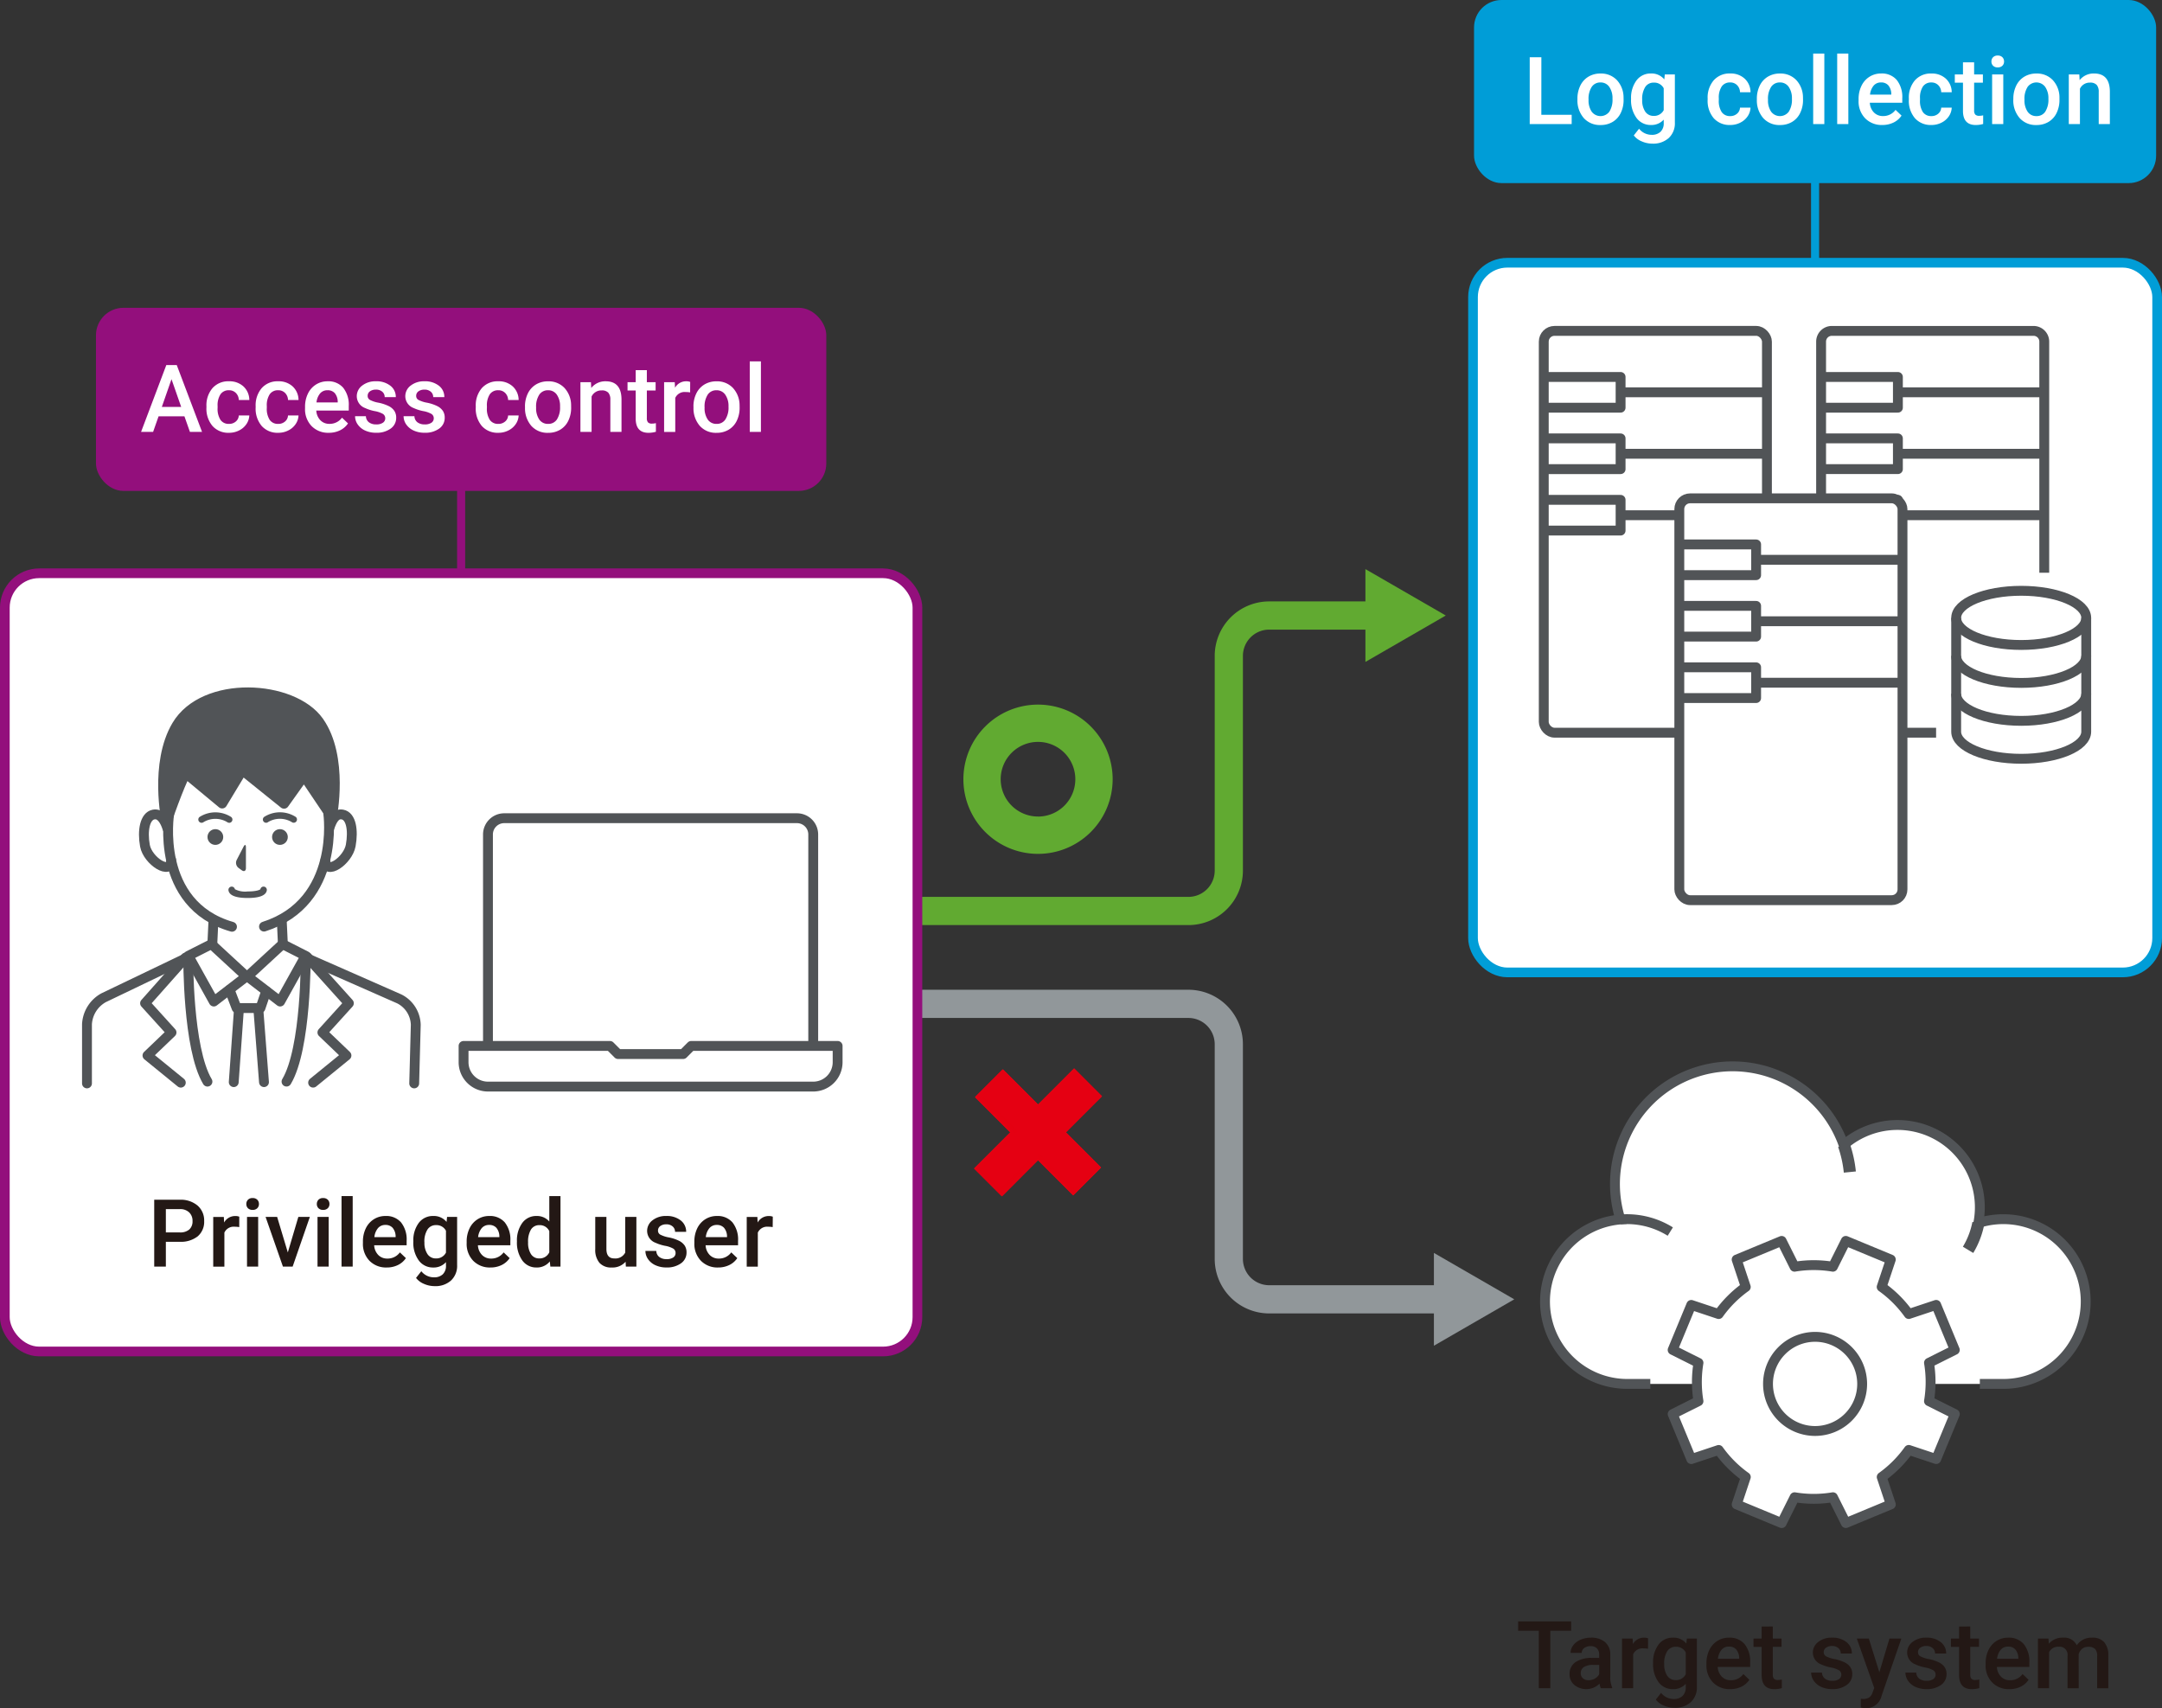<svg xmlns="http://www.w3.org/2000/svg" width="241.468" height="190.794" viewBox="0 0 241.468 190.794">
  <rect x="0" y="0" width="241.468" height="190.794" fill="#333333" stroke="none"/>
  <g id="アートワーク_54" data-name="アートワーク 54" transform="translate(120.734 95.397)">
    <g id="Group_15718" data-name="Group 15718" transform="translate(-120.193 -95.397)">
      <g id="Group_15675" data-name="Group 15675" transform="translate(-0.541)">
        <g id="Group_15673" data-name="Group 15673">
          <g id="Group_15672" data-name="Group 15672">
            <rect id="Rectangle_3628" data-name="Rectangle 3628" width="76.181" height="20.45" rx="3.068" transform="translate(164.631)" fill="#009dd7"/>
          </g>
        </g>
        <g id="Group_15674" data-name="Group 15674">
          <path id="Path_58400" data-name="Path 58400" d="M172.148,12.822h3.389v1.036h-4.686V6.393h1.3Z" fill="#fff"/>
          <path id="Path_58401" data-name="Path 58401" d="M176.178,11.032a3.281,3.281,0,0,1,.323-1.469,2.363,2.363,0,0,1,.908-1,2.551,2.551,0,0,1,1.342-.351,2.422,2.422,0,0,1,1.824.723,2.852,2.852,0,0,1,.755,1.918l.005.292a3.281,3.281,0,0,1-.315,1.465,2.325,2.325,0,0,1-.9,1,2.563,2.563,0,0,1-1.356.354,2.406,2.406,0,0,1-1.879-.781,2.991,2.991,0,0,1-.705-2.084Zm1.245.109a2.224,2.224,0,0,0,.355,1.34,1.233,1.233,0,0,0,1.966-.007,2.475,2.475,0,0,0,.351-1.442,2.213,2.213,0,0,0-.361-1.332,1.156,1.156,0,0,0-.983-.492,1.142,1.142,0,0,0-.968.484A2.418,2.418,0,0,0,177.423,11.141Z" fill="#fff"/>
          <path id="Path_58402" data-name="Path 58402" d="M182.17,11.044a3.245,3.245,0,0,1,.609-2.065,1.951,1.951,0,0,1,1.612-.771,1.828,1.828,0,0,1,1.492.662l.056-.56h1.123v5.378a2.234,2.234,0,0,1-.68,1.723,2.587,2.587,0,0,1-1.833.631,2.936,2.936,0,0,1-1.191-.254,2.124,2.124,0,0,1-.885-.664l.59-.748a1.782,1.782,0,0,0,1.415.682,1.376,1.376,0,0,0,.979-.336,1.285,1.285,0,0,0,.359-.987V13.36a1.831,1.831,0,0,1-1.436.6,1.948,1.948,0,0,1-1.592-.774A3.345,3.345,0,0,1,182.17,11.044Zm1.242.107a2.237,2.237,0,0,0,.34,1.315,1.1,1.1,0,0,0,.947.479,1.2,1.2,0,0,0,1.117-.645V9.858a1.183,1.183,0,0,0-1.108-.631,1.1,1.1,0,0,0-.956.489A2.5,2.5,0,0,0,183.412,11.151Z" fill="#fff"/>
          <path id="Path_58403" data-name="Path 58403" d="M193.234,12.966a1.122,1.122,0,0,0,.774-.272.926.926,0,0,0,.328-.672h1.174a1.837,1.837,0,0,1-.322.967,2.124,2.124,0,0,1-.82.709,2.431,2.431,0,0,1-1.119.262,2.358,2.358,0,0,1-1.845-.754,2.983,2.983,0,0,1-.682-2.08V11A2.938,2.938,0,0,1,191.4,8.97a2.342,2.342,0,0,1,1.846-.762,2.281,2.281,0,0,1,1.612.576,2.068,2.068,0,0,1,.653,1.516h-1.174a1.138,1.138,0,0,0-.325-.785,1.046,1.046,0,0,0-.777-.307,1.1,1.1,0,0,0-.933.437,2.244,2.244,0,0,0-.334,1.331v.2a2.28,2.28,0,0,0,.326,1.345A1.1,1.1,0,0,0,193.234,12.966Z" fill="#fff"/>
          <path id="Path_58404" data-name="Path 58404" d="M196.218,11.032a3.281,3.281,0,0,1,.323-1.469,2.363,2.363,0,0,1,.908-1,2.554,2.554,0,0,1,1.342-.351,2.422,2.422,0,0,1,1.824.723,2.852,2.852,0,0,1,.755,1.918l.005.292a3.281,3.281,0,0,1-.315,1.465,2.325,2.325,0,0,1-.9,1,2.563,2.563,0,0,1-1.356.354,2.406,2.406,0,0,1-1.879-.781,3,3,0,0,1-.705-2.084Zm1.245.109a2.224,2.224,0,0,0,.355,1.34,1.233,1.233,0,0,0,1.966-.007,2.475,2.475,0,0,0,.351-1.442,2.213,2.213,0,0,0-.361-1.332,1.156,1.156,0,0,0-.983-.492,1.142,1.142,0,0,0-.968.484A2.418,2.418,0,0,0,197.463,11.141Z" fill="#fff"/>
          <path id="Path_58405" data-name="Path 58405" d="M203.755,13.858h-1.246V5.983h1.246Z" fill="#fff"/>
          <path id="Path_58406" data-name="Path 58406" d="M206.437,13.858h-1.246V5.983h1.246Z" fill="#fff"/>
          <path id="Path_58407" data-name="Path 58407" d="M210.236,13.96a2.575,2.575,0,0,1-1.92-.746,2.7,2.7,0,0,1-.736-1.987v-.154A3.318,3.318,0,0,1,207.9,9.59a2.446,2.446,0,0,1,.9-1.019,2.388,2.388,0,0,1,1.292-.363,2.174,2.174,0,0,1,1.751.723,3.056,3.056,0,0,1,.618,2.045v.5h-3.625a1.661,1.661,0,0,0,.459,1.086,1.375,1.375,0,0,0,1.013.4,1.691,1.691,0,0,0,1.4-.692l.67.641a2.24,2.24,0,0,1-.888.771A2.784,2.784,0,0,1,210.236,13.96Zm-.149-4.752a1.046,1.046,0,0,0-.828.359,1.854,1.854,0,0,0-.4,1h2.374v-.092a1.518,1.518,0,0,0-.334-.946A1.039,1.039,0,0,0,210.087,9.208Z" fill="#fff"/>
          <path id="Path_58408" data-name="Path 58408" d="M215.706,12.966a1.123,1.123,0,0,0,.775-.272.929.929,0,0,0,.328-.672h1.174a1.837,1.837,0,0,1-.322.967,2.127,2.127,0,0,1-.821.709,2.427,2.427,0,0,1-1.118.262,2.36,2.36,0,0,1-1.846-.754,2.983,2.983,0,0,1-.681-2.08V11a2.938,2.938,0,0,1,.676-2.027,2.345,2.345,0,0,1,1.846-.762,2.281,2.281,0,0,1,1.612.576,2.069,2.069,0,0,1,.654,1.516h-1.174a1.143,1.143,0,0,0-.325-.785,1.046,1.046,0,0,0-.778-.307,1.1,1.1,0,0,0-.932.437,2.244,2.244,0,0,0-.334,1.331v.2a2.273,2.273,0,0,0,.326,1.345A1.1,1.1,0,0,0,215.706,12.966Z" fill="#fff"/>
          <path id="Path_58409" data-name="Path 58409" d="M220.485,6.962V8.31h.979v.923h-.979v3.1a.683.683,0,0,0,.126.459.582.582,0,0,0,.448.142,1.876,1.876,0,0,0,.436-.053v.965a3.093,3.093,0,0,1-.821.117q-1.436,0-1.435-1.584V9.233h-.912V8.31h.912V6.962Z" fill="#fff"/>
          <path id="Path_58410" data-name="Path 58410" d="M222.417,6.87a.66.66,0,0,1,.183-.477.683.683,0,0,1,.52-.189.7.7,0,0,1,.523.189.657.657,0,0,1,.185.477.642.642,0,0,1-.185.469.7.7,0,0,1-.523.187.69.69,0,0,1-.52-.187A.644.644,0,0,1,222.417,6.87Zm1.324,6.988h-1.246V8.31h1.246Z" fill="#fff"/>
          <path id="Path_58411" data-name="Path 58411" d="M224.864,11.032a3.268,3.268,0,0,1,.323-1.469,2.361,2.361,0,0,1,.907-1,2.558,2.558,0,0,1,1.343-.351,2.42,2.42,0,0,1,1.823.723,2.848,2.848,0,0,1,.756,1.918l0,.292a3.282,3.282,0,0,1-.316,1.465,2.319,2.319,0,0,1-.9,1,2.562,2.562,0,0,1-1.355.354,2.4,2.4,0,0,1-1.879-.781,2.991,2.991,0,0,1-.705-2.084Zm1.245.109a2.231,2.231,0,0,0,.354,1.34,1.151,1.151,0,0,0,.985.485,1.137,1.137,0,0,0,.981-.492,2.475,2.475,0,0,0,.352-1.442,2.206,2.206,0,0,0-.362-1.332,1.219,1.219,0,0,0-1.951-.008A2.425,2.425,0,0,0,226.109,11.141Z" fill="#fff"/>
          <path id="Path_58412" data-name="Path 58412" d="M232.231,8.31l.035.642a1.994,1.994,0,0,1,1.615-.744q1.734,0,1.764,1.984v3.666H234.4V10.265a1.149,1.149,0,0,0-.228-.784.964.964,0,0,0-.746-.254,1.2,1.2,0,0,0-1.123.683v3.948h-1.246V8.31Z" fill="#fff"/>
        </g>
      </g>
      <line id="Line_6276" data-name="Line 6276" y2="18.419" transform="translate(202.18 19.454)" fill="none" stroke="#009dd7" stroke-miterlimit="10" stroke-width="0.9"/>
      <g id="Group_15676" data-name="Group 15676" transform="translate(-0.541)">
        <rect id="Rectangle_3629" data-name="Rectangle 3629" width="76.411" height="79.26" rx="3.834" transform="translate(164.516 29.344)" fill="#fff"/>
        <rect id="Rectangle_3630" data-name="Rectangle 3630" width="76.411" height="79.26" rx="3.834" transform="translate(164.516 29.344)" fill="none" stroke="#009dd7" stroke-miterlimit="10" stroke-width="1.082"/>
      </g>
      <g id="Group_15686" data-name="Group 15686" transform="translate(-0.541)">
        <g id="Group_15683" data-name="Group 15683">
          <g id="Group_15680" data-name="Group 15680">
            <path id="Path_58413" data-name="Path 58413" d="M227.118,36.954H204.594a1.2,1.2,0,0,0-1.2,1.2V80.628a1.2,1.2,0,0,0,1.2,1.2h22.524a1.2,1.2,0,0,0,1.2-1.2V38.154A1.2,1.2,0,0,0,227.118,36.954Z" fill="#fff"/>
            <path id="Path_58414" data-name="Path 58414" d="M225.761,65.983c-4.011,0-7.263,1.355-7.263,3.026v12.71c0,1.672,3.252,3.027,7.263,3.027s7.263-1.355,7.263-3.027V69.009C233.024,67.338,229.772,65.983,225.761,65.983Z" fill="#fff"/>
            <g id="Group_15679" data-name="Group 15679">
              <g id="Group_15677" data-name="Group 15677">
                <path id="Path_58415" data-name="Path 58415" d="M218.48,69.009c0,1.672,3.251,3.026,7.262,3.026s7.263-1.354,7.263-3.026" fill="none" stroke="#515457" stroke-miterlimit="10" stroke-width="1.102"/>
                <path id="Path_58416" data-name="Path 58416" d="M225.742,65.983c-4.011,0-7.262,1.355-7.262,3.026v4.237c0,1.671,3.251,3.026,7.262,3.026s7.263-1.355,7.263-3.026V69.009C233.005,67.338,229.754,65.983,225.742,65.983Z" fill="none" stroke="#515457" stroke-miterlimit="10" stroke-width="1.102"/>
                <path id="Path_58417" data-name="Path 58417" d="M218.48,73.246v4.237c0,1.671,3.251,3.026,7.262,3.026s7.263-1.355,7.263-3.026V73.246" fill="none" stroke="#515457" stroke-miterlimit="10" stroke-width="1.102"/>
                <path id="Path_58418" data-name="Path 58418" d="M218.48,77.483v4.236c0,1.672,3.251,3.027,7.262,3.027s7.263-1.355,7.263-3.027V77.483" fill="none" stroke="#515457" stroke-miterlimit="10" stroke-width="1.102"/>
              </g>
              <g id="Group_15678" data-name="Group 15678">
                <path id="Path_58419" data-name="Path 58419" d="M203.393,45.532h8.578V42.1h-8.578" fill="none" stroke="#515457" stroke-linejoin="round" stroke-width="1.102"/>
                <path id="Path_58420" data-name="Path 58420" d="M203.393,52.394h8.578V48.963h-8.578" fill="none" stroke="#515457" stroke-linejoin="round" stroke-width="1.102"/>
                <line id="Line_6277" data-name="Line 6277" x2="16.347" transform="translate(211.972 43.816)" fill="none" stroke="#515457" stroke-linejoin="round" stroke-width="1.102"/>
                <line id="Line_6278" data-name="Line 6278" x2="16.347" transform="translate(211.972 50.679)" fill="none" stroke="#515457" stroke-linejoin="round" stroke-width="1.102"/>
                <path id="Path_58421" data-name="Path 58421" d="M203.393,59.257h8.578V55.826h-8.578" fill="none" stroke="#515457" stroke-linejoin="round" stroke-width="1.102"/>
                <line id="Line_6279" data-name="Line 6279" x2="16.347" transform="translate(211.972 57.541)" fill="none" stroke="#515457" stroke-linejoin="round" stroke-width="1.102"/>
              </g>
            </g>
            <path id="Path_58422" data-name="Path 58422" d="M216.238,81.829H204.594a1.2,1.2,0,0,1-1.2-1.2V38.155a1.2,1.2,0,0,1,1.2-1.2h22.524a1.2,1.2,0,0,1,1.2,1.2V63.968" fill="none" stroke="#515457" stroke-linejoin="round" stroke-width="1.102"/>
          </g>
          <g id="Group_15682" data-name="Group 15682">
            <rect id="Rectangle_3631" data-name="Rectangle 3631" width="24.926" height="44.877" rx="1.201" transform="translate(172.419 36.954)" fill="#fff"/>
            <g id="Group_15681" data-name="Group 15681">
              <path id="Path_58423" data-name="Path 58423" d="M172.419,45.532H181V42.1h-8.579" fill="none" stroke="#515457" stroke-linejoin="round" stroke-width="1.102"/>
              <path id="Path_58424" data-name="Path 58424" d="M172.419,52.395H181V48.963h-8.579" fill="none" stroke="#515457" stroke-linejoin="round" stroke-width="1.102"/>
              <line id="Line_6280" data-name="Line 6280" x2="16.348" transform="translate(180.998 43.816)" fill="none" stroke="#515457" stroke-linejoin="round" stroke-width="1.102"/>
              <line id="Line_6281" data-name="Line 6281" x2="16.348" transform="translate(180.998 50.679)" fill="none" stroke="#515457" stroke-linejoin="round" stroke-width="1.102"/>
              <path id="Path_58425" data-name="Path 58425" d="M172.419,59.258H181V55.826h-8.579" fill="none" stroke="#515457" stroke-linejoin="round" stroke-width="1.102"/>
              <line id="Line_6282" data-name="Line 6282" x2="16.348" transform="translate(180.998 57.542)" fill="none" stroke="#515457" stroke-linejoin="round" stroke-width="1.102"/>
            </g>
            <rect id="Rectangle_3632" data-name="Rectangle 3632" width="24.926" height="44.877" rx="1.201" transform="translate(172.419 36.954)" fill="none" stroke="#515457" stroke-linejoin="round" stroke-width="1.102"/>
          </g>
        </g>
        <g id="Group_15685" data-name="Group 15685">
          <rect id="Rectangle_3633" data-name="Rectangle 3633" width="24.926" height="44.877" rx="1.201" transform="translate(187.558 55.658)" fill="#fff"/>
          <g id="Group_15684" data-name="Group 15684">
            <path id="Path_58426" data-name="Path 58426" d="M187.558,64.237h8.579V60.805h-8.579" fill="none" stroke="#515457" stroke-linejoin="round" stroke-width="1.102"/>
            <path id="Path_58427" data-name="Path 58427" d="M187.558,71.1h8.579V67.668h-8.579" fill="none" stroke="#515457" stroke-linejoin="round" stroke-width="1.102"/>
            <line id="Line_6283" data-name="Line 6283" x2="16.348" transform="translate(196.137 62.521)" fill="none" stroke="#515457" stroke-linejoin="round" stroke-width="1.102"/>
            <line id="Line_6284" data-name="Line 6284" x2="16.348" transform="translate(196.137 69.384)" fill="none" stroke="#515457" stroke-linejoin="round" stroke-width="1.102"/>
            <path id="Path_58428" data-name="Path 58428" d="M187.558,77.962h8.579V74.531h-8.579" fill="none" stroke="#515457" stroke-linejoin="round" stroke-width="1.102"/>
            <line id="Line_6285" data-name="Line 6285" x2="16.348" transform="translate(196.137 76.247)" fill="none" stroke="#515457" stroke-linejoin="round" stroke-width="1.102"/>
          </g>
          <rect id="Rectangle_3634" data-name="Rectangle 3634" width="24.926" height="44.877" rx="1.201" transform="translate(187.558 55.658)" fill="none" stroke="#515457" stroke-linejoin="round" stroke-width="1.102"/>
        </g>
      </g>
      <g id="Group_15688" data-name="Group 15688" transform="translate(-0.541)">
        <path id="Path_58429" data-name="Path 58429" d="M221.123,154.564h2.629a9.2,9.2,0,1,0-2.8-17.965,9.188,9.188,0,0,0-9.03-10.953,9.158,9.158,0,0,0-6.009,2.243,13.141,13.141,0,0,0-24.931,8.308,9.2,9.2,0,0,0,.709,18.367h2.629" fill="#fff"/>
        <path id="Path_58430" data-name="Path 58430" d="M218.326,150.764l-2.081-5.025-3.058,1.018a13,13,0,0,0-3.028-3.025l1.019-3.06-5.025-2.082-1.444,2.885a13,13,0,0,0-4.28,0l-1.442-2.882-5.025,2.082,1.018,3.058a12.958,12.958,0,0,0-3.025,3.028l-3.06-1.019-2.082,5.025,2.885,1.444a12.97,12.97,0,0,0,0,4.28l-2.882,1.442,2.082,5.025,3.057-1.018a12.957,12.957,0,0,0,3.029,3.024l-1.019,3.061,5.025,2.081,1.443-2.885a12.943,12.943,0,0,0,4.28,0l1.443,2.882,5.024-2.081-1.017-3.058a12.973,12.973,0,0,0,3.024-3.028l3.061,1.019,2.081-5.025-2.885-1.444a12.942,12.942,0,0,0,0-4.28Z" fill="#fff"/>
        <g id="Group_15687" data-name="Group 15687">
          <path id="Path_58431" data-name="Path 58431" d="M221.123,154.564h2.629a9.2,9.2,0,1,0-2.8-17.965,9.188,9.188,0,0,0-9.03-10.953,9.158,9.158,0,0,0-6.009,2.243,13.141,13.141,0,0,0-24.931,8.308,9.2,9.2,0,0,0,.709,18.367h2.629" fill="none" stroke="#515457" stroke-miterlimit="10" stroke-width="1.102"/>
          <path id="Path_58432" data-name="Path 58432" d="M180.981,136.189q.351-.027.71-.027a9.16,9.16,0,0,1,4.86,1.387" fill="none" stroke="#515457" stroke-miterlimit="10" stroke-width="1.102"/>
          <path id="Path_58433" data-name="Path 58433" d="M205.936,127.881a13.1,13.1,0,0,1,.667,3.02" fill="none" stroke="#515457" stroke-miterlimit="10" stroke-width="1.353"/>
          <path id="Path_58434" data-name="Path 58434" d="M220.957,136.6a9.162,9.162,0,0,1-1.148,2.99" fill="none" stroke="#515457" stroke-miterlimit="10" stroke-width="1.353"/>
          <path id="Path_58435" data-name="Path 58435" d="M218.326,150.764l-2.081-5.025-3.058,1.018a13,13,0,0,0-3.028-3.025l1.019-3.06-5.025-2.082-1.444,2.885a13,13,0,0,0-4.28,0l-1.442-2.882-5.025,2.082,1.018,3.058a12.958,12.958,0,0,0-3.025,3.028l-3.06-1.019-2.082,5.025,2.885,1.444a12.97,12.97,0,0,0,0,4.28l-2.882,1.442,2.082,5.025,3.057-1.018a12.957,12.957,0,0,0,3.029,3.024l-1.019,3.061,5.025,2.081,1.443-2.885a12.943,12.943,0,0,0,4.28,0l1.443,2.882,5.024-2.081-1.017-3.058a12.973,12.973,0,0,0,3.024-3.028l3.061,1.019,2.081-5.025-2.885-1.444a12.942,12.942,0,0,0,0-4.28Z" fill="none" stroke="#515457" stroke-linejoin="round" stroke-width="1.102"/>
          <path id="Path_58436" data-name="Path 58436" d="M207.979,154.564a5.257,5.257,0,1,1-5.257-5.257A5.258,5.258,0,0,1,207.979,154.564Z" fill="#fff"/>
          <path id="Path_58437" data-name="Path 58437" d="M207.979,154.564a5.257,5.257,0,1,1-5.257-5.257A5.258,5.258,0,0,1,207.979,154.564Z" fill="none" stroke="#515457" stroke-linejoin="round" stroke-width="1.102"/>
        </g>
      </g>
      <g id="Group_15689" data-name="Group 15689" transform="translate(-0.541)">
        <path id="Path_58438" data-name="Path 58438" d="M175.479,182.134h-2.328v6.42h-1.286v-6.42h-2.308v-1.045h5.922Z" fill="#231815"/>
        <path id="Path_58439" data-name="Path 58439" d="M178.791,188.554a1.969,1.969,0,0,1-.143-.518,2.1,2.1,0,0,1-2.82.143A1.529,1.529,0,0,1,175.3,187a1.577,1.577,0,0,1,.659-1.361,3.2,3.2,0,0,1,1.884-.473h.765V184.8a.978.978,0,0,0-.241-.69.961.961,0,0,0-.734-.258,1.1,1.1,0,0,0-.7.213.659.659,0,0,0-.272.541h-1.246a1.386,1.386,0,0,1,.3-.855,2.011,2.011,0,0,1,.823-.621,2.88,2.88,0,0,1,1.161-.227,2.332,2.332,0,0,1,1.554.49,1.748,1.748,0,0,1,.594,1.377v2.5a2.82,2.82,0,0,0,.211,1.194v.088Zm-1.369-.9a1.413,1.413,0,0,0,.7-.178,1.217,1.217,0,0,0,.49-.482v-1.047h-.672a1.824,1.824,0,0,0-1.041.242.78.78,0,0,0-.349.682.724.724,0,0,0,.239.57A.918.918,0,0,0,177.422,187.655Z" fill="#231815"/>
        <path id="Path_58440" data-name="Path 58440" d="M184.062,184.143a3.128,3.128,0,0,0-.508-.041,1.141,1.141,0,0,0-1.153.657v3.795h-1.246v-5.547h1.189l.03.619a1.4,1.4,0,0,1,1.252-.723,1.165,1.165,0,0,1,.441.072Z" fill="#231815"/>
        <path id="Path_58441" data-name="Path 58441" d="M184.63,185.739a3.238,3.238,0,0,1,.609-2.064,1.949,1.949,0,0,1,1.612-.772,1.828,1.828,0,0,1,1.492.662l.056-.558h1.123v5.377a2.233,2.233,0,0,1-.68,1.722,2.587,2.587,0,0,1-1.833.631,2.936,2.936,0,0,1-1.191-.254,2.124,2.124,0,0,1-.885-.664l.59-.748a1.779,1.779,0,0,0,1.415.682,1.376,1.376,0,0,0,.979-.336,1.285,1.285,0,0,0,.359-.986v-.375a1.833,1.833,0,0,1-1.436.6,1.949,1.949,0,0,1-1.592-.773A3.35,3.35,0,0,1,184.63,185.739Zm1.241.108a2.235,2.235,0,0,0,.341,1.314,1.1,1.1,0,0,0,.947.48,1.2,1.2,0,0,0,1.117-.646v-2.441a1.183,1.183,0,0,0-1.108-.631,1.1,1.1,0,0,0-.956.488A2.5,2.5,0,0,0,185.871,185.847Z" fill="#231815"/>
        <path id="Path_58442" data-name="Path 58442" d="M193.244,188.655a2.573,2.573,0,0,1-1.92-.746,2.7,2.7,0,0,1-.736-1.986v-.155a3.335,3.335,0,0,1,.321-1.484,2.454,2.454,0,0,1,.9-1.018,2.386,2.386,0,0,1,1.292-.363,2.174,2.174,0,0,1,1.751.723,3.058,3.058,0,0,1,.618,2.047v.5h-3.625a1.663,1.663,0,0,0,.459,1.086,1.378,1.378,0,0,0,1.013.4,1.687,1.687,0,0,0,1.394-.691l.671.64a2.242,2.242,0,0,1-.888.772A2.817,2.817,0,0,1,193.244,188.655ZM193.1,183.9a1.044,1.044,0,0,0-.828.36,1.847,1.847,0,0,0-.4,1h2.374v-.094a1.513,1.513,0,0,0-.334-.945A1.044,1.044,0,0,0,193.1,183.9Z" fill="#231815"/>
        <path id="Path_58443" data-name="Path 58443" d="M198,181.657v1.35h.98v.922H198v3.1a.675.675,0,0,0,.126.457.577.577,0,0,0,.449.143,1.868,1.868,0,0,0,.435-.053v.965a3.08,3.08,0,0,1-.82.117q-1.436,0-1.436-1.584v-3.142h-.912v-.922h.912v-1.35Z" fill="#231815"/>
        <path id="Path_58444" data-name="Path 58444" d="M205.652,187.046a.566.566,0,0,0-.275-.508,2.918,2.918,0,0,0-.91-.307,4.716,4.716,0,0,1-1.061-.34,1.415,1.415,0,0,1-.933-1.306,1.471,1.471,0,0,1,.6-1.2,2.382,2.382,0,0,1,1.538-.483,2.488,2.488,0,0,1,1.607.492,1.565,1.565,0,0,1,.612,1.278H205.59a.769.769,0,0,0-.266-.6,1.018,1.018,0,0,0-.708-.238,1.1,1.1,0,0,0-.669.189.6.6,0,0,0-.259.508.5.5,0,0,0,.241.445,3.307,3.307,0,0,0,.974.321,4.6,4.6,0,0,1,1.151.384,1.649,1.649,0,0,1,.62.536,1.371,1.371,0,0,1,.2.759,1.447,1.447,0,0,1-.62,1.213,2.645,2.645,0,0,1-1.625.463,2.869,2.869,0,0,1-1.215-.246,2.008,2.008,0,0,1-.831-.676,1.6,1.6,0,0,1-.3-.927h1.21a.873.873,0,0,0,.333.677,1.292,1.292,0,0,0,.816.241,1.256,1.256,0,0,0,.748-.188A.581.581,0,0,0,205.652,187.046Z" fill="#231815"/>
        <path id="Path_58445" data-name="Path 58445" d="M209.9,186.768l1.128-3.761h1.328l-2.205,6.386a1.791,1.791,0,0,1-1.723,1.4,2.179,2.179,0,0,1-.6-.094v-.967l.236.014a1.223,1.223,0,0,0,.71-.17,1.138,1.138,0,0,0,.377-.578l.179-.477-1.948-5.515h1.343Z" fill="#231815"/>
        <path id="Path_58446" data-name="Path 58446" d="M216.182,187.046a.567.567,0,0,0-.274-.508,2.936,2.936,0,0,0-.911-.307,4.733,4.733,0,0,1-1.061-.34,1.415,1.415,0,0,1-.933-1.306,1.471,1.471,0,0,1,.6-1.2,2.382,2.382,0,0,1,1.538-.483,2.488,2.488,0,0,1,1.607.492,1.563,1.563,0,0,1,.613,1.278H216.12a.765.765,0,0,0-.266-.6,1.018,1.018,0,0,0-.708-.238,1.1,1.1,0,0,0-.669.189.6.6,0,0,0-.259.508.5.5,0,0,0,.241.445,3.33,3.33,0,0,0,.974.321,4.6,4.6,0,0,1,1.151.384,1.633,1.633,0,0,1,.62.536,1.372,1.372,0,0,1,.2.759,1.447,1.447,0,0,1-.62,1.213,2.649,2.649,0,0,1-1.625.463,2.863,2.863,0,0,1-1.215-.246,2,2,0,0,1-.831-.676,1.6,1.6,0,0,1-.3-.927h1.21a.87.87,0,0,0,.333.677,1.287,1.287,0,0,0,.815.241,1.256,1.256,0,0,0,.748-.188A.581.581,0,0,0,216.182,187.046Z" fill="#231815"/>
        <path id="Path_58447" data-name="Path 58447" d="M220.052,181.657v1.35h.98v.922h-.98v3.1a.675.675,0,0,0,.126.457.576.576,0,0,0,.448.143,1.876,1.876,0,0,0,.436-.053v.965a3.086,3.086,0,0,1-.82.117q-1.436,0-1.436-1.584v-3.142h-.912v-.922h.912v-1.35Z" fill="#231815"/>
        <path id="Path_58448" data-name="Path 58448" d="M224.425,188.655a2.575,2.575,0,0,1-1.92-.746,2.7,2.7,0,0,1-.735-1.986v-.155a3.334,3.334,0,0,1,.32-1.484,2.463,2.463,0,0,1,.9-1.018,2.383,2.383,0,0,1,1.292-.363,2.176,2.176,0,0,1,1.751.723,3.058,3.058,0,0,1,.618,2.047v.5h-3.625a1.658,1.658,0,0,0,.459,1.086,1.374,1.374,0,0,0,1.012.4,1.688,1.688,0,0,0,1.4-.691l.671.64a2.252,2.252,0,0,1-.889.772A2.811,2.811,0,0,1,224.425,188.655Zm-.148-4.752a1.044,1.044,0,0,0-.828.36,1.855,1.855,0,0,0-.4,1h2.374v-.094a1.5,1.5,0,0,0-.334-.945A1.042,1.042,0,0,0,224.277,183.9Z" fill="#231815"/>
        <path id="Path_58449" data-name="Path 58449" d="M228.788,183.007l.037.578a1.992,1.992,0,0,1,1.6-.682,1.533,1.533,0,0,1,1.523.852,1.963,1.963,0,0,1,1.7-.852,1.73,1.73,0,0,1,1.366.508,2.23,2.23,0,0,1,.459,1.5v3.647h-1.245v-3.61a1.1,1.1,0,0,0-.232-.775,1.007,1.007,0,0,0-.763-.246,1.037,1.037,0,0,0-.695.228,1.215,1.215,0,0,0-.377.6l.005,3.805h-1.246V184.9a.889.889,0,0,0-1-.98,1.1,1.1,0,0,0-1.061.611v4.02h-1.246v-5.547Z" fill="#231815"/>
      </g>
      <g id="Group_15694" data-name="Group 15694" transform="translate(-0.541)">
        <g id="Group_15691" data-name="Group 15691">
          <path id="Path_58450" data-name="Path 58450" d="M154.012,68.744H141.743a4.513,4.513,0,0,0-4.5,4.5v24a4.513,4.513,0,0,1-4.5,4.5H88.28" fill="none" stroke="#61aa31" stroke-miterlimit="10" stroke-width="3.15"/>
          <g id="Group_15690" data-name="Group 15690">
            <path id="Path_58451" data-name="Path 58451" d="M152.5,63.561l8.976,5.183L152.5,73.927Z" fill="#61aa31"/>
          </g>
        </g>
        <g id="Group_15693" data-name="Group 15693">
          <path id="Path_58452" data-name="Path 58452" d="M161.666,145.117H141.743a4.513,4.513,0,0,1-4.5-4.5v-24a4.513,4.513,0,0,0-4.5-4.5H88.28" fill="none" stroke="#91979a" stroke-miterlimit="10" stroke-width="3.15"/>
          <g id="Group_15692" data-name="Group 15692">
            <path id="Path_58453" data-name="Path 58453" d="M160.149,139.933l8.976,5.183-8.976,5.183Z" fill="#91979a"/>
          </g>
        </g>
      </g>
      <g id="Group_15695" data-name="Group 15695" transform="translate(-0.541)">
        <path id="Path_58454" data-name="Path 58454" d="M122.931,130.4,119,126.47l3.928-3.93h0l.1-.107-3.068-3.066-.106.1h0l-3.928,3.929L112,119.472l-3.067,3.068,3.93,3.93-3.93,3.929h0l-.106.1,3.068,3.069.1-.1h0l3.931-3.93,3.928,3.93Z" fill="#e50012" style="isolation: isolate"/>
        <path id="Path_58455" data-name="Path 58455" d="M122.931,130.4,119,126.47l3.928-3.93h0l.1-.107-3.068-3.066-.106.1h0l-3.928,3.929L112,119.472l-3.067,3.068,3.93,3.93-3.93,3.929h0l-.106.1,3.068,3.069.1-.1h0l3.931-3.93,3.928,3.93Z" fill="#e50012" style="isolation: isolate"/>
        <path id="Path_58456" data-name="Path 58456" d="M122.931,130.4,119,126.47l3.928-3.93h0l.1-.107-3.068-3.066-.106.1h0l-3.928,3.929L112,119.472l-3.067,3.068,3.93,3.93-3.93,3.929h0l-.106.1,3.068,3.069.1-.1h0l3.931-3.93,3.928,3.93Z" fill="#e50012" style="isolation: isolate"/>
        <path id="Path_58457" data-name="Path 58457" d="M122.931,130.4,119,126.47l3.928-3.93h0l.1-.107-3.068-3.066-.106.1h0l-3.928,3.929L112,119.472l-3.067,3.068,3.93,3.93-3.93,3.929h0l-.106.1,3.068,3.069.1-.1h0l3.931-3.93,3.928,3.93Z" fill="#e50012" style="isolation: isolate"/>
        <path id="Path_58458" data-name="Path 58458" d="M119,126.47l3.928-3.93h0l.105-.107-3.068-3.066-.106.105h0l-3.928,3.929L112,119.472l-3.067,3.068,3.93,3.93-3.93,3.929h0l-.106.1,3.068,3.069.1-.1h0l3.931-3.93,3.928,3.93,3.069-3.069Zm.8,6.333-3.873-3.873-3.957,3.955h0l-.084.086-2.46-2.462.084-.084h0l3.957-3.955L109.6,122.6l2.461-2.46,3.872,3.873,3.985-3.985h0l.082-.083,2.459,2.459-.083.086h0l-3.982,3.983,3.872,3.872Z" fill="#e50012" style="isolation: isolate"/>
        <path id="Path_58459" data-name="Path 58459" d="M123.036,122.433l-3.068-3.066-.106.105h0l-3.928,3.929L112,119.472l-3.015,3.015c0,.053,3.5,3.546,3.5,3.546,2.938,1.014,8.616-1.665,8.616-1.665Z" fill="#e50012" style="mix-blend-mode: screen;isolation: isolate"/>
        <path id="Path_58460" data-name="Path 58460" d="M112.379,119.987c-.086-.085-.2-.108-.256-.052h0c-.057.056-.032.171.053.255l3.647,3.648c.085.085.2.109.255.051h0c.056-.056.034-.171-.052-.255Z" fill="#e50012" style="mix-blend-mode: screen;isolation: isolate"/>
        <path id="Path_58461" data-name="Path 58461" d="M119.088,126.684c-.084-.082-.193-.108-.243-.056h0c-.054.051-.03.163.053.246l3.55,3.547c.082.085.191.109.243.057h0c.053-.053.029-.163-.053-.245Z" fill="#e50012" style="mix-blend-mode: screen;isolation: isolate"/>
        <path id="Path_58462" data-name="Path 58462" d="M112.822,126.684c.083-.082.193-.108.246-.056h0c.051.051.027.163-.056.246l-3.55,3.547c-.082.085-.191.109-.243.057h0c-.052-.053-.028-.163.053-.245Z" fill="#e50012" style="mix-blend-mode: screen;isolation: isolate"/>
        <path id="Path_58463" data-name="Path 58463" d="M114.891,129.6l-3.033,3.033-2.089-2.089.071-.072h0l2.962-2.96-.259-.257-3.2,3.2h0l-.09.089,2.606,2.607,3.288-3.289Z" fill="#e50012" opacity="0.33" style="mix-blend-mode: screen;isolation: isolate"/>
        <path id="Path_58464" data-name="Path 58464" d="M109.889,122.6a.2.2,0,0,0-.269-.036h0a.193.193,0,0,0,.037.268l3.63,3.631a.194.194,0,0,0,.27.038h0a.2.2,0,0,0-.037-.271Z" fill="#e50012" opacity="0.33" style="mix-blend-mode: screen;isolation: isolate"/>
        <path id="Path_58465" data-name="Path 58465" d="M116.209,128.97a.2.2,0,0,0-.27-.038h0a.2.2,0,0,0,.037.271l3.631,3.628a.2.2,0,0,0,.269.04h0a.2.2,0,0,0-.034-.272Z" fill="#e50012" opacity="0.33" style="mix-blend-mode: screen;isolation: isolate"/>
        <path id="Path_58466" data-name="Path 58466" d="M120,119.336a.041.041,0,0,0-.058,0l-.105.108a.046.046,0,0,1,.022-.011,1.556,1.556,0,0,0-.192.178s-3.676,3.676-3.73,3.732l-3.9-3.9a.037.037,0,0,0-.057,0l-3.068,3.067a.042.042,0,0,0,0,.059s3.844,3.842,3.9,3.9l-4.007,4.006a.042.042,0,0,0,0,.057l3.068,3.069a.043.043,0,0,0,.06,0s3.947-3.949,4-4.006c.056.057,3.9,3.9,3.9,3.9a.038.038,0,0,0,.058,0l3.068-3.067a.043.043,0,0,0,0-.06l-3.9-3.9,4.006-4.007a.041.041,0,0,0,0-.058Zm2.983,3.1-4.009,4.007a.044.044,0,0,0,0,.059l3.9,3.9c-.058.056-2.956,2.955-3.013,3.012-.055-.058-3.9-3.9-3.9-3.9a.041.041,0,0,0-.058,0l-4.006,4.006c-.055-.055-2.955-2.955-3.009-3.011l4-4a.044.044,0,0,0,0-.059s-3.845-3.843-3.9-3.9c.056-.057,2.957-2.954,3.01-3.011.059.057,3.9,3.9,3.9,3.9a.041.041,0,0,0,.058,0l3.93-3.929-.009,0a1.008,1.008,0,0,0,.085-.082C120.025,119.479,122.922,122.378,122.98,122.433Z" fill="#e50012" style="mix-blend-mode: multiply;isolation: isolate"/>
        <path id="Path_58467" data-name="Path 58467" d="M119.729,132.91a.14.14,0,0,0,.01.2h0a.144.144,0,0,0,.2.011l2.691-2.695a.141.141,0,0,0-.007-.2h0a.145.145,0,0,0-.2-.01Z" fill="#e50012" opacity="0.33" style="mix-blend-mode: screen;isolation: isolate"/>
        <path id="Path_58468" data-name="Path 58468" d="M109.29,122.471a.139.139,0,0,0,.012.2h0a.139.139,0,0,0,.2.012l2.693-2.694a.138.138,0,0,0-.012-.2h0a.139.139,0,0,0-.2-.012Z" fill="#e50012" opacity="0.33" style="mix-blend-mode: screen;isolation: isolate"/>
        <path id="Path_58469" data-name="Path 58469" d="M116.066,123.4a.2.2,0,0,0-.037.269h0a.194.194,0,0,0,.268-.036l3.586-3.583a.2.2,0,0,0,.033-.269h0a.193.193,0,0,0-.267.036Z" fill="#e50012" style="isolation: isolate"/>
        <path id="Path_58470" data-name="Path 58470" d="M118.793,126.126a.192.192,0,0,0-.033.267h0a.192.192,0,0,0,.267-.033l3.586-3.583a.194.194,0,0,0,.031-.268h0a.192.192,0,0,0-.267.035Z" fill="#e50012" style="isolation: isolate"/>
        <path id="Path_58471" data-name="Path 58471" d="M119.79,119.8a.165.165,0,0,0-.032.224l2.625,2.627a.166.166,0,0,0,.223-.035h0a.165.165,0,0,0,.036-.226l-2.625-2.625a.169.169,0,0,0-.227.035Z" fill="#e50012" opacity="0.5" style="isolation: isolate"/>
        <path id="Path_58472" data-name="Path 58472" d="M120.116,119.519a.164.164,0,0,0-.233,0h0a.165.165,0,0,0,0,.234l2.786,2.788a.167.167,0,0,0,.236,0h0a.169.169,0,0,0,0-.235Z" fill="#e50012" style="mix-blend-mode: screen;isolation: isolate"/>
        <path id="Path_58473" data-name="Path 58473" d="M111.94,119.671a.166.166,0,0,1,.234,0h0a.167.167,0,0,1,0,.235l-2.787,2.789a.164.164,0,0,1-.235,0h0a.165.165,0,0,1,0-.233Z" fill="#e50012" style="mix-blend-mode: screen;isolation: isolate"/>
        <path id="Path_58474" data-name="Path 58474" d="M119.773,119.734c.085-.085.2-.108.256-.053h0c.057.056.033.17-.052.257l-3.648,3.647c-.084.084-.2.107-.255.051h0c-.057-.056-.033-.17.053-.256Z" fill="#e50012" style="mix-blend-mode: screen;isolation: isolate"/>
      </g>
      <path id="Path_58475" data-name="Path 58475" d="M115.934,78.695a8.335,8.335,0,1,0,8.335,8.335A8.335,8.335,0,0,0,115.934,78.695Zm0,12.5A4.168,4.168,0,1,1,120.1,87.03,4.168,4.168,0,0,1,115.934,91.2Z" transform="translate(-0.541)" fill="#61aa31"/>
      <g id="Group_15700" data-name="Group 15700" transform="translate(-0.541)">
        <g id="Group_15699" data-name="Group 15699">
          <g id="Group_15697" data-name="Group 15697">
            <g id="Group_15696" data-name="Group 15696">
              <rect id="Rectangle_3635" data-name="Rectangle 3635" width="81.568" height="20.45" rx="3.068" transform="translate(10.719 34.377)" fill="#930f7c"/>
            </g>
          </g>
          <g id="Group_15698" data-name="Group 15698">
            <path id="Path_58476" data-name="Path 58476" d="M20.6,46.5H17.71L17.1,48.235H15.756l2.82-7.465H19.74l2.825,7.465H21.211ZM18.074,45.45h2.163l-1.082-3.1Z" fill="#fff"/>
            <path id="Path_58477" data-name="Path 58477" d="M25.569,47.343a1.122,1.122,0,0,0,.774-.272.926.926,0,0,0,.328-.672h1.174a1.829,1.829,0,0,1-.323.967,2.11,2.11,0,0,1-.82.709,2.424,2.424,0,0,1-1.118.262,2.358,2.358,0,0,1-1.845-.754,2.983,2.983,0,0,1-.682-2.08v-.129a2.938,2.938,0,0,1,.677-2.027,2.341,2.341,0,0,1,1.845-.762,2.283,2.283,0,0,1,1.613.576,2.068,2.068,0,0,1,.653,1.516H26.671a1.143,1.143,0,0,0-.325-.786,1.049,1.049,0,0,0-.777-.306,1.1,1.1,0,0,0-.933.437,2.237,2.237,0,0,0-.333,1.331v.2a2.273,2.273,0,0,0,.325,1.345A1.1,1.1,0,0,0,25.569,47.343Z" fill="#fff"/>
            <path id="Path_58478" data-name="Path 58478" d="M31.065,47.343a1.122,1.122,0,0,0,.774-.272.926.926,0,0,0,.328-.672h1.174a1.821,1.821,0,0,1-.323.967,2.11,2.11,0,0,1-.82.709,2.424,2.424,0,0,1-1.118.262,2.359,2.359,0,0,1-1.845-.754,2.983,2.983,0,0,1-.682-2.08v-.129a2.938,2.938,0,0,1,.677-2.027,2.342,2.342,0,0,1,1.846-.762,2.282,2.282,0,0,1,1.612.576,2.069,2.069,0,0,1,.653,1.516H32.167a1.143,1.143,0,0,0-.325-.786,1.047,1.047,0,0,0-.777-.306,1.1,1.1,0,0,0-.933.437,2.237,2.237,0,0,0-.333,1.331v.2a2.273,2.273,0,0,0,.325,1.345A1.1,1.1,0,0,0,31.065,47.343Z" fill="#fff"/>
            <path id="Path_58479" data-name="Path 58479" d="M36.725,48.337a2.576,2.576,0,0,1-1.92-.746A2.7,2.7,0,0,1,34.07,45.6V45.45a3.318,3.318,0,0,1,.32-1.483,2.439,2.439,0,0,1,.9-1.019,2.386,2.386,0,0,1,1.292-.363,2.172,2.172,0,0,1,1.751.723,3.051,3.051,0,0,1,.619,2.045v.5H35.326a1.656,1.656,0,0,0,.459,1.086,1.371,1.371,0,0,0,1.012.4,1.69,1.69,0,0,0,1.4-.692l.671.641a2.243,2.243,0,0,1-.889.771A2.784,2.784,0,0,1,36.725,48.337Zm-.148-4.752a1.05,1.05,0,0,0-.829.359,1.858,1.858,0,0,0-.4,1H37.72V44.85a1.521,1.521,0,0,0-.333-.945A1.04,1.04,0,0,0,36.577,43.585Z" fill="#fff"/>
            <path id="Path_58480" data-name="Path 58480" d="M43.027,46.727a.565.565,0,0,0-.275-.507,2.9,2.9,0,0,0-.91-.307,4.649,4.649,0,0,1-1.061-.34,1.415,1.415,0,0,1-.933-1.307,1.474,1.474,0,0,1,.6-1.2,2.387,2.387,0,0,1,1.538-.482,2.488,2.488,0,0,1,1.607.492,1.561,1.561,0,0,1,.613,1.277H42.965a.767.767,0,0,0-.266-.6,1.025,1.025,0,0,0-.708-.239,1.1,1.1,0,0,0-.669.19.6.6,0,0,0-.259.508.5.5,0,0,0,.241.445,3.284,3.284,0,0,0,.974.32,4.669,4.669,0,0,1,1.151.385,1.647,1.647,0,0,1,.62.535,1.373,1.373,0,0,1,.2.76,1.448,1.448,0,0,1-.621,1.213,2.645,2.645,0,0,1-1.625.463,2.869,2.869,0,0,1-1.215-.246,2,2,0,0,1-.831-.676,1.6,1.6,0,0,1-.3-.928h1.21a.879.879,0,0,0,.333.679,1.3,1.3,0,0,0,.816.238,1.264,1.264,0,0,0,.748-.186A.582.582,0,0,0,43.027,46.727Z" fill="#fff"/>
            <path id="Path_58481" data-name="Path 58481" d="M48.446,46.727a.565.565,0,0,0-.275-.507,2.9,2.9,0,0,0-.91-.307,4.649,4.649,0,0,1-1.061-.34,1.415,1.415,0,0,1-.933-1.307,1.476,1.476,0,0,1,.6-1.2,2.39,2.39,0,0,1,1.539-.482,2.488,2.488,0,0,1,1.607.492,1.561,1.561,0,0,1,.613,1.277H48.384a.767.767,0,0,0-.266-.6,1.027,1.027,0,0,0-.708-.239,1.1,1.1,0,0,0-.669.19.6.6,0,0,0-.259.508.5.5,0,0,0,.241.445,3.284,3.284,0,0,0,.974.32,4.669,4.669,0,0,1,1.151.385,1.647,1.647,0,0,1,.62.535,1.373,1.373,0,0,1,.2.76,1.448,1.448,0,0,1-.621,1.213,2.645,2.645,0,0,1-1.625.463,2.869,2.869,0,0,1-1.215-.246,2,2,0,0,1-.831-.676,1.6,1.6,0,0,1-.3-.928h1.21a.879.879,0,0,0,.333.679,1.3,1.3,0,0,0,.816.238,1.264,1.264,0,0,0,.748-.186A.582.582,0,0,0,48.446,46.727Z" fill="#fff"/>
            <path id="Path_58482" data-name="Path 58482" d="M55.648,47.343a1.125,1.125,0,0,0,.775-.272.929.929,0,0,0,.328-.672h1.174a1.829,1.829,0,0,1-.323.967,2.117,2.117,0,0,1-.82.709,2.427,2.427,0,0,1-1.118.262,2.361,2.361,0,0,1-1.846-.754,2.987,2.987,0,0,1-.681-2.08v-.129a2.938,2.938,0,0,1,.676-2.027,2.345,2.345,0,0,1,1.846-.762,2.281,2.281,0,0,1,1.612.576,2.073,2.073,0,0,1,.654,1.516H56.751a1.143,1.143,0,0,0-.326-.786,1.046,1.046,0,0,0-.777-.306,1.1,1.1,0,0,0-.932.437,2.237,2.237,0,0,0-.334,1.331v.2a2.273,2.273,0,0,0,.326,1.345A1.1,1.1,0,0,0,55.648,47.343Z" fill="#fff"/>
            <path id="Path_58483" data-name="Path 58483" d="M58.633,45.409a3.281,3.281,0,0,1,.322-1.469,2.376,2.376,0,0,1,.908-1,2.558,2.558,0,0,1,1.343-.351,2.42,2.42,0,0,1,1.823.723,2.847,2.847,0,0,1,.756,1.917l.005.292a3.3,3.3,0,0,1-.315,1.466,2.325,2.325,0,0,1-.9,1,2.568,2.568,0,0,1-1.356.354,2.407,2.407,0,0,1-1.88-.781,3,3,0,0,1-.7-2.084Zm1.245.108a2.233,2.233,0,0,0,.354,1.341,1.151,1.151,0,0,0,.985.485,1.135,1.135,0,0,0,.981-.493,2.469,2.469,0,0,0,.352-1.441,2.206,2.206,0,0,0-.362-1.332,1.154,1.154,0,0,0-.982-.492,1.143,1.143,0,0,0-.969.484A2.422,2.422,0,0,0,59.878,45.517Z" fill="#fff"/>
            <path id="Path_58484" data-name="Path 58484" d="M66,42.687l.036.642a1.993,1.993,0,0,1,1.615-.744q1.732,0,1.763,1.984v3.666H68.168V44.641a1.143,1.143,0,0,0-.228-.783.963.963,0,0,0-.745-.254,1.2,1.2,0,0,0-1.123.683v3.948H64.826V42.687Z" fill="#fff"/>
            <path id="Path_58485" data-name="Path 58485" d="M72.245,41.339v1.348h.979v.923h-.979v3.1a.688.688,0,0,0,.125.459.584.584,0,0,0,.449.142,1.883,1.883,0,0,0,.436-.053v.965a3.093,3.093,0,0,1-.821.117Q71,48.337,71,46.753V43.61h-.913v-.923H71V41.339Z" fill="#fff"/>
            <path id="Path_58486" data-name="Path 58486" d="M77.079,43.825a3.116,3.116,0,0,0-.507-.041,1.144,1.144,0,0,0-1.154.656v3.8H74.172V42.687h1.19l.03.621a1.4,1.4,0,0,1,1.251-.723,1.143,1.143,0,0,1,.441.072Z" fill="#fff"/>
            <path id="Path_58487" data-name="Path 58487" d="M77.449,45.409a3.281,3.281,0,0,1,.322-1.469,2.369,2.369,0,0,1,.908-1,2.558,2.558,0,0,1,1.343-.351,2.42,2.42,0,0,1,1.823.723,2.847,2.847,0,0,1,.756,1.917l.005.292a3.3,3.3,0,0,1-.315,1.466,2.331,2.331,0,0,1-.9,1,2.568,2.568,0,0,1-1.356.354,2.407,2.407,0,0,1-1.88-.781,3,3,0,0,1-.7-2.084Zm1.245.108a2.233,2.233,0,0,0,.354,1.341,1.151,1.151,0,0,0,.985.485,1.135,1.135,0,0,0,.981-.493,2.469,2.469,0,0,0,.352-1.441A2.206,2.206,0,0,0,81,44.077a1.155,1.155,0,0,0-.982-.492,1.143,1.143,0,0,0-.969.484A2.422,2.422,0,0,0,78.694,45.517Z" fill="#fff"/>
            <path id="Path_58488" data-name="Path 58488" d="M84.985,48.235H83.739V40.36h1.246Z" fill="#fff"/>
          </g>
        </g>
        <line id="Line_6286" data-name="Line 6286" y2="18.419" transform="translate(51.503 53.638)" fill="none" stroke="#930f7c" stroke-miterlimit="10" stroke-width="0.9"/>
      </g>
      <g id="Group_15701" data-name="Group 15701" transform="translate(-0.541)">
        <rect id="Rectangle_3636" data-name="Rectangle 3636" width="101.923" height="86.914" rx="3.834" transform="translate(0.541 64.027)" fill="#fff"/>
        <rect id="Rectangle_3637" data-name="Rectangle 3637" width="101.923" height="86.914" rx="3.834" transform="translate(0.541 64.027)" fill="none" stroke="#930f7c" stroke-miterlimit="10" stroke-width="1.082"/>
      </g>
      <g id="Group_15702" data-name="Group 15702" transform="translate(-0.541)">
        <path id="Path_58489" data-name="Path 58489" d="M18.524,138.69v2.77h-1.3v-7.465h2.855a2.9,2.9,0,0,1,1.987.65,2.193,2.193,0,0,1,.736,1.725,2.125,2.125,0,0,1-.72,1.711,3.036,3.036,0,0,1-2.018.609Zm0-1.045h1.558a1.537,1.537,0,0,0,1.057-.326,1.2,1.2,0,0,0,.364-.941,1.287,1.287,0,0,0-.369-.965,1.425,1.425,0,0,0-1.015-.373H18.524Z" fill="#231815"/>
        <path id="Path_58490" data-name="Path 58490" d="M26.722,137.05a3.012,3.012,0,0,0-.508-.041,1.141,1.141,0,0,0-1.153.656v3.8H23.815v-5.547H25l.031.619a1.4,1.4,0,0,1,1.251-.723,1.141,1.141,0,0,1,.441.073Z" fill="#231815"/>
        <path id="Path_58491" data-name="Path 58491" d="M27.511,134.472a.663.663,0,0,1,.182-.477.687.687,0,0,1,.521-.189.7.7,0,0,1,.523.189.656.656,0,0,1,.184.477.64.64,0,0,1-.184.468.7.7,0,0,1-.523.188.694.694,0,0,1-.521-.188A.647.647,0,0,1,27.511,134.472Zm1.323,6.988H27.588v-5.547h1.246Z" fill="#231815"/>
        <path id="Path_58492" data-name="Path 58492" d="M32.146,139.88l1.175-3.967h1.286l-1.922,5.547H31.6l-1.938-5.547h1.292Z" fill="#231815"/>
        <path id="Path_58493" data-name="Path 58493" d="M35.386,134.472a.663.663,0,0,1,.182-.477.687.687,0,0,1,.521-.189.7.7,0,0,1,.523.189.656.656,0,0,1,.184.477.64.64,0,0,1-.184.468.7.7,0,0,1-.523.188.694.694,0,0,1-.521-.188A.647.647,0,0,1,35.386,134.472Zm1.323,6.988H35.463v-5.547h1.246Z" fill="#231815"/>
        <path id="Path_58494" data-name="Path 58494" d="M39.391,141.46H38.145v-7.875h1.246Z" fill="#231815"/>
        <path id="Path_58495" data-name="Path 58495" d="M43.19,141.561a2.576,2.576,0,0,1-1.92-.746,2.7,2.7,0,0,1-.735-1.986v-.154a3.336,3.336,0,0,1,.32-1.485,2.445,2.445,0,0,1,.9-1.017,2.387,2.387,0,0,1,1.292-.364,2.175,2.175,0,0,1,1.751.723,3.06,3.06,0,0,1,.618,2.047v.5H41.79a1.668,1.668,0,0,0,.459,1.086,1.376,1.376,0,0,0,1.013.4,1.69,1.69,0,0,0,1.4-.691l.671.64a2.241,2.241,0,0,1-.89.772A2.79,2.79,0,0,1,43.19,141.561Zm-.149-4.752a1.05,1.05,0,0,0-.828.36,1.855,1.855,0,0,0-.4,1h2.374v-.094a1.515,1.515,0,0,0-.334-.945A1.041,1.041,0,0,0,43.041,136.809Z" fill="#231815"/>
        <path id="Path_58496" data-name="Path 58496" d="M46.164,138.645a3.252,3.252,0,0,1,.607-2.064,1.954,1.954,0,0,1,1.613-.772,1.825,1.825,0,0,1,1.492.663l.056-.559h1.123v5.377a2.238,2.238,0,0,1-.679,1.723,2.59,2.59,0,0,1-1.833.63,2.956,2.956,0,0,1-1.192-.253,2.126,2.126,0,0,1-.885-.665l.59-.748a1.778,1.778,0,0,0,1.415.682,1.374,1.374,0,0,0,.98-.336,1.291,1.291,0,0,0,.358-.986v-.375a1.832,1.832,0,0,1-1.436.6,1.944,1.944,0,0,1-1.591-.773A3.348,3.348,0,0,1,46.164,138.645Zm1.241.108a2.235,2.235,0,0,0,.34,1.314,1.1,1.1,0,0,0,.947.481,1.2,1.2,0,0,0,1.117-.647V137.46a1.182,1.182,0,0,0-1.107-.631,1.1,1.1,0,0,0-.957.488A2.5,2.5,0,0,0,47.4,138.753Z" fill="#231815"/>
        <path id="Path_58497" data-name="Path 58497" d="M54.777,141.561a2.576,2.576,0,0,1-1.92-.746,2.7,2.7,0,0,1-.736-1.986v-.154a3.336,3.336,0,0,1,.321-1.485,2.445,2.445,0,0,1,.9-1.017,2.384,2.384,0,0,1,1.292-.364,2.175,2.175,0,0,1,1.751.723A3.06,3.06,0,0,1,57,138.579v.5H53.377a1.668,1.668,0,0,0,.459,1.086,1.376,1.376,0,0,0,1.013.4,1.69,1.69,0,0,0,1.4-.691l.671.64a2.241,2.241,0,0,1-.89.772A2.79,2.79,0,0,1,54.777,141.561Zm-.149-4.752a1.05,1.05,0,0,0-.828.36,1.855,1.855,0,0,0-.4,1h2.374v-.094a1.515,1.515,0,0,0-.334-.945A1.041,1.041,0,0,0,54.628,136.809Z" fill="#231815"/>
        <path id="Path_58498" data-name="Path 58498" d="M57.736,138.645a3.291,3.291,0,0,1,.594-2.058,1.906,1.906,0,0,1,1.595-.778,1.811,1.811,0,0,1,1.425.616v-2.84H62.6v7.875H61.468l-.061-.574a1.837,1.837,0,0,1-1.493.675,1.9,1.9,0,0,1-1.576-.783A3.417,3.417,0,0,1,57.736,138.645Zm1.245.108a2.308,2.308,0,0,0,.326,1.32,1.054,1.054,0,0,0,.925.475,1.178,1.178,0,0,0,1.118-.684V137.5a1.159,1.159,0,0,0-1.107-.668,1.065,1.065,0,0,0-.934.48A2.578,2.578,0,0,0,58.981,138.753Z" fill="#231815"/>
        <path id="Path_58499" data-name="Path 58499" d="M69.871,140.917a1.933,1.933,0,0,1-1.559.644,1.721,1.721,0,0,1-1.366-.527,2.245,2.245,0,0,1-.464-1.527v-3.594h1.246v3.578c0,.7.292,1.057.876,1.057a1.233,1.233,0,0,0,1.226-.653v-3.982h1.246v5.547H69.9Z" fill="#231815"/>
        <path id="Path_58500" data-name="Path 58500" d="M75.454,139.952a.565.565,0,0,0-.274-.508,2.906,2.906,0,0,0-.91-.306,4.777,4.777,0,0,1-1.062-.34,1.416,1.416,0,0,1-.932-1.307,1.474,1.474,0,0,1,.6-1.2,2.389,2.389,0,0,1,1.538-.483,2.491,2.491,0,0,1,1.608.493,1.564,1.564,0,0,1,.613,1.277H75.393a.768.768,0,0,0-.267-.6,1.018,1.018,0,0,0-.708-.238,1.1,1.1,0,0,0-.669.19.6.6,0,0,0-.258.507.5.5,0,0,0,.241.446,3.316,3.316,0,0,0,.973.32,4.582,4.582,0,0,1,1.152.385,1.638,1.638,0,0,1,.62.535,1.373,1.373,0,0,1,.2.76,1.449,1.449,0,0,1-.621,1.213,2.653,2.653,0,0,1-1.625.462,2.866,2.866,0,0,1-1.215-.246,1.993,1.993,0,0,1-.831-.675,1.609,1.609,0,0,1-.3-.928H73.3a.876.876,0,0,0,.333.678,1.29,1.29,0,0,0,.816.24,1.256,1.256,0,0,0,.748-.188A.58.58,0,0,0,75.454,139.952Z" fill="#231815"/>
        <path id="Path_58501" data-name="Path 58501" d="M80.206,141.561a2.573,2.573,0,0,1-1.919-.746,2.7,2.7,0,0,1-.736-1.986v-.154a3.349,3.349,0,0,1,.32-1.485,2.454,2.454,0,0,1,.9-1.017,2.384,2.384,0,0,1,1.292-.364,2.178,2.178,0,0,1,1.751.723,3.06,3.06,0,0,1,.618,2.047v.5H78.807a1.663,1.663,0,0,0,.459,1.086,1.375,1.375,0,0,0,1.013.4,1.687,1.687,0,0,0,1.394-.691l.672.64a2.247,2.247,0,0,1-.89.772A2.8,2.8,0,0,1,80.206,141.561Zm-.148-4.752a1.047,1.047,0,0,0-.828.36,1.855,1.855,0,0,0-.4,1H81.2v-.094a1.515,1.515,0,0,0-.334-.945A1.044,1.044,0,0,0,80.058,136.809Z" fill="#231815"/>
        <path id="Path_58502" data-name="Path 58502" d="M86.3,137.05a3.012,3.012,0,0,0-.508-.041,1.141,1.141,0,0,0-1.153.656v3.8H83.4v-5.547h1.189l.031.619a1.4,1.4,0,0,1,1.251-.723,1.141,1.141,0,0,1,.441.073Z" fill="#231815"/>
      </g>
      <g id="Group_15717" data-name="Group 15717" transform="translate(-0.541)">
        <g id="Group_15705" data-name="Group 15705">
          <path id="Path_58503" data-name="Path 58503" d="M90.827,116.814V93.2a1.816,1.816,0,0,0-1.817-1.817h-32.7A1.816,1.816,0,0,0,54.5,93.2v23.613H51.773v1.817a2.725,2.725,0,0,0,2.725,2.725H90.827a2.725,2.725,0,0,0,2.725-2.725v-1.817Z" fill="#fff"/>
          <g id="Group_15704" data-name="Group 15704">
            <g id="Group_15703" data-name="Group 15703">
              <path id="Path_58504" data-name="Path 58504" d="M90.827,121.356H54.5a2.725,2.725,0,0,1-2.725-2.725v-1.816H68.121l.909.908h7.265l.908-.908H93.552v1.816A2.725,2.725,0,0,1,90.827,121.356Z" fill="none" stroke="#515457" stroke-linejoin="round" stroke-width="1.101"/>
              <path id="Path_58505" data-name="Path 58505" d="M54.5,116.815V93.2a1.816,1.816,0,0,1,1.816-1.817h32.7A1.816,1.816,0,0,1,90.827,93.2v23.614" fill="none" stroke="#515457" stroke-linejoin="round" stroke-width="1.101"/>
            </g>
          </g>
        </g>
        <g id="Group_15716" data-name="Group 15716">
          <g id="Group_15706" data-name="Group 15706">
            <path id="Path_58506" data-name="Path 58506" d="M44.7,111.325l-10-4.4-.208-.231a.255.255,0,0,0-.151-.078.246.246,0,0,0-.1-.1l-2.4-1.217-.117-2.509a10.053,10.053,0,0,0,4.608-5.913.78.78,0,0,0,.545.219c.948,0,2.321-1.4,2.544-2.623.311-1.713.08-3.54-1.136-3.761a1.1,1.1,0,0,0-.9.214c.249-1.529.913-6.978-1.567-10.5-1.517-2.151-5.015-3.5-8.7-3.354-3.481.137-6.257,1.529-7.615,3.819-2.065,3.479-1.586,8.329-1.3,10.177a1.19,1.19,0,0,0-1.095-.36c-1.242.226-1.483,2.121-1.18,3.787a3.455,3.455,0,0,0,2.613,2.587l.081,0a.806.806,0,0,0,.45-.188,9.53,9.53,0,0,0,4.5,5.926l-.112,2.4-2.544,1.291a.26.26,0,0,0-.131.156.11.11,0,0,0,0,.018.255.255,0,0,0-.251.078l-.108.121-8.963,4.3a3.877,3.877,0,0,0-2.012,3.2V121a.259.259,0,0,0,.26.26H46.261a.26.26,0,0,0,.26-.253l.175-6.531A3.613,3.613,0,0,0,44.7,111.325Z" fill="#fff"/>
          </g>
          <g id="Group_15715" data-name="Group 15715">
            <g id="Group_15708" data-name="Group 15708">
              <g id="Group_15707" data-name="Group 15707">
                <path id="Path_58507" data-name="Path 58507" d="M36.663,90.858s1.422,9.885-7.178,12.63" fill="none" stroke="#515457" stroke-linecap="round" stroke-linejoin="round" stroke-width="1.101"/>
                <path id="Path_58508" data-name="Path 58508" d="M18.9,90.858s-1.666,10.154,7.01,12.649" fill="none" stroke="#515457" stroke-linecap="round" stroke-linejoin="round" stroke-width="1.101"/>
                <path id="Path_58509" data-name="Path 58509" d="M19.119,96.06c0,1.8-2.623.083-2.93-1.606s-.009-3.305.971-3.483c.726-.132,1.219.535,1.551,1.576" fill="none" stroke="#515457" stroke-linecap="round" stroke-linejoin="round" stroke-width="1.101"/>
                <path id="Path_58510" data-name="Path 58510" d="M36.337,96.079c0,1.8,2.528.039,2.834-1.651s.055-3.279-.926-3.457c-.726-.132-1.148.522-1.479,1.563" fill="none" stroke="#515457" stroke-linecap="round" stroke-linejoin="round" stroke-width="1.101"/>
                <path id="Path_58511" data-name="Path 58511" d="M33.951,86.648l3.115,4.632s1.363-6.705-1.452-10.7c-2.9-4.119-12.822-4.706-15.88.448-2.521,4.249-1.139,10.736-1.139,10.736s1.433-4.094,2.15-5.4l4.069,3.379,2.252-3.724,4.658,3.749Z" fill="#515457" stroke="#515457" stroke-linecap="round" stroke-linejoin="round" stroke-width="1.101"/>
                <line id="Line_6287" data-name="Line 6287" x2="0.128" y2="2.738" transform="translate(31.468 102.746)" fill="none" stroke="#515457" stroke-linecap="round" stroke-linejoin="round" stroke-width="1.101"/>
                <line id="Line_6288" data-name="Line 6288" x1="0.128" y2="2.738" transform="translate(23.713 102.746)" fill="none" stroke="#515457" stroke-linecap="round" stroke-linejoin="round" stroke-width="1.101"/>
                <path id="Path_58512" data-name="Path 58512" d="M23.611,105.446l-2.572,1.305,2.841,5.106,3.647-2.8Z" fill="none" stroke="#515457" stroke-linecap="round" stroke-linejoin="round" stroke-width="1.101"/>
                <path id="Path_58513" data-name="Path 58513" d="M9.714,121v-6.608a3.6,3.6,0,0,1,1.865-2.963l9.5-4.557" fill="none" stroke="#515457" stroke-linecap="round" stroke-linejoin="round" stroke-width="1.101"/>
                <path id="Path_58514" data-name="Path 58514" d="M33.938,106.869l10.66,4.695a3.338,3.338,0,0,1,1.838,2.9L46.261,121" fill="none" stroke="#515457" stroke-linecap="round" stroke-linejoin="round" stroke-width="1.101"/>
                <path id="Path_58515" data-name="Path 58515" d="M21.026,106.917s-.083,10.161,2.144,13.884" fill="none" stroke="#515457" stroke-linecap="round" stroke-linejoin="round" stroke-width="1.101"/>
                <path id="Path_58516" data-name="Path 58516" d="M29.734,110.686l-.646,1.9H26.426l-.781-2.034" fill="none" stroke="#515457" stroke-linecap="round" stroke-linejoin="round" stroke-width="1.101"/>
                <line id="Line_6289" data-name="Line 6289" x2="0.633" y2="8.196" transform="translate(28.851 112.663)" fill="none" stroke="#515457" stroke-linecap="round" stroke-linejoin="round" stroke-width="1.101"/>
                <line id="Line_6290" data-name="Line 6290" x1="0.576" y2="8.109" transform="translate(26.106 112.75)" fill="none" stroke="#515457" stroke-linecap="round" stroke-linejoin="round" stroke-width="1.101"/>
                <path id="Path_58517" data-name="Path 58517" d="M20.732,106.943l-4.53,5.106,2.956,3.263-2.687,2.572,3.724,3.033" fill="none" stroke="#515457" stroke-linecap="round" stroke-linejoin="round" stroke-width="1.101"/>
                <path id="Path_58518" data-name="Path 58518" d="M31.558,105.446l2.572,1.305-2.841,5.106-3.647-2.8Z" fill="none" stroke="#515457" stroke-linecap="round" stroke-linejoin="round" stroke-width="1.101"/>
                <path id="Path_58519" data-name="Path 58519" d="M34.142,106.917S34.226,117.078,32,120.8" fill="none" stroke="#515457" stroke-linecap="round" stroke-linejoin="round" stroke-width="1.101"/>
                <path id="Path_58520" data-name="Path 58520" d="M34.3,106.866l4.664,5.183-2.956,3.263,2.687,2.572-3.724,3.033" fill="none" stroke="#515457" stroke-linecap="round" stroke-linejoin="round" stroke-width="1.101"/>
              </g>
            </g>
            <g id="Group_15714" data-name="Group 15714">
              <g id="Group_15713" data-name="Group 15713">
                <g id="Group_15709" data-name="Group 15709">
                  <path id="Path_58521" data-name="Path 58521" d="M27.658,100.292c-1.31,0-2.029-.278-2.137-.828a.365.365,0,0,1,.714-.152,2.492,2.492,0,0,0,1.423.251c.947,0,1.371-.172,1.427-.256a.357.357,0,0,1,.425-.28.372.372,0,0,1,.285.437C29.687,100.014,28.969,100.292,27.658,100.292Z" fill="#515457"/>
                </g>
                <g id="Group_15710" data-name="Group 15710">
                  <circle id="Ellipse_847" data-name="Ellipse 847" cx="0.879" cy="0.879" r="0.879" transform="translate(23.174 92.604)" fill="#515457"/>
                </g>
                <g id="Group_15711" data-name="Group 15711">
                  <path id="Path_58522" data-name="Path 58522" d="M25.594,91.892a.357.357,0,0,1-.225-.077,2.565,2.565,0,0,0-2.626,0,.368.368,0,0,1-.513-.057.364.364,0,0,1,.054-.511,3.267,3.267,0,0,1,3.535,0,.364.364,0,0,1-.225.651Z" fill="#515457"/>
                </g>
                <circle id="Ellipse_848" data-name="Ellipse 848" cx="0.879" cy="0.879" r="0.879" transform="translate(30.386 92.604)" fill="#515457"/>
                <g id="Group_15712" data-name="Group 15712">
                  <path id="Path_58523" data-name="Path 58523" d="M29.724,91.892a.364.364,0,0,1-.225-.651,3.267,3.267,0,0,1,3.535,0,.364.364,0,0,1,.054.511.368.368,0,0,1-.513.057,2.565,2.565,0,0,0-2.626,0A.361.361,0,0,1,29.724,91.892Z" fill="#515457"/>
                </g>
              </g>
              <path id="Path_58524" data-name="Path 58524" d="M26.992,97.19c.261.194.475.087.475-.238V94.638c0-.325-.122-.354-.271-.065l-.763,1.476a.722.722,0,0,0,.2.878Z" fill="#515457"/>
            </g>
          </g>
        </g>
      </g>
    </g>
  </g>
</svg>
